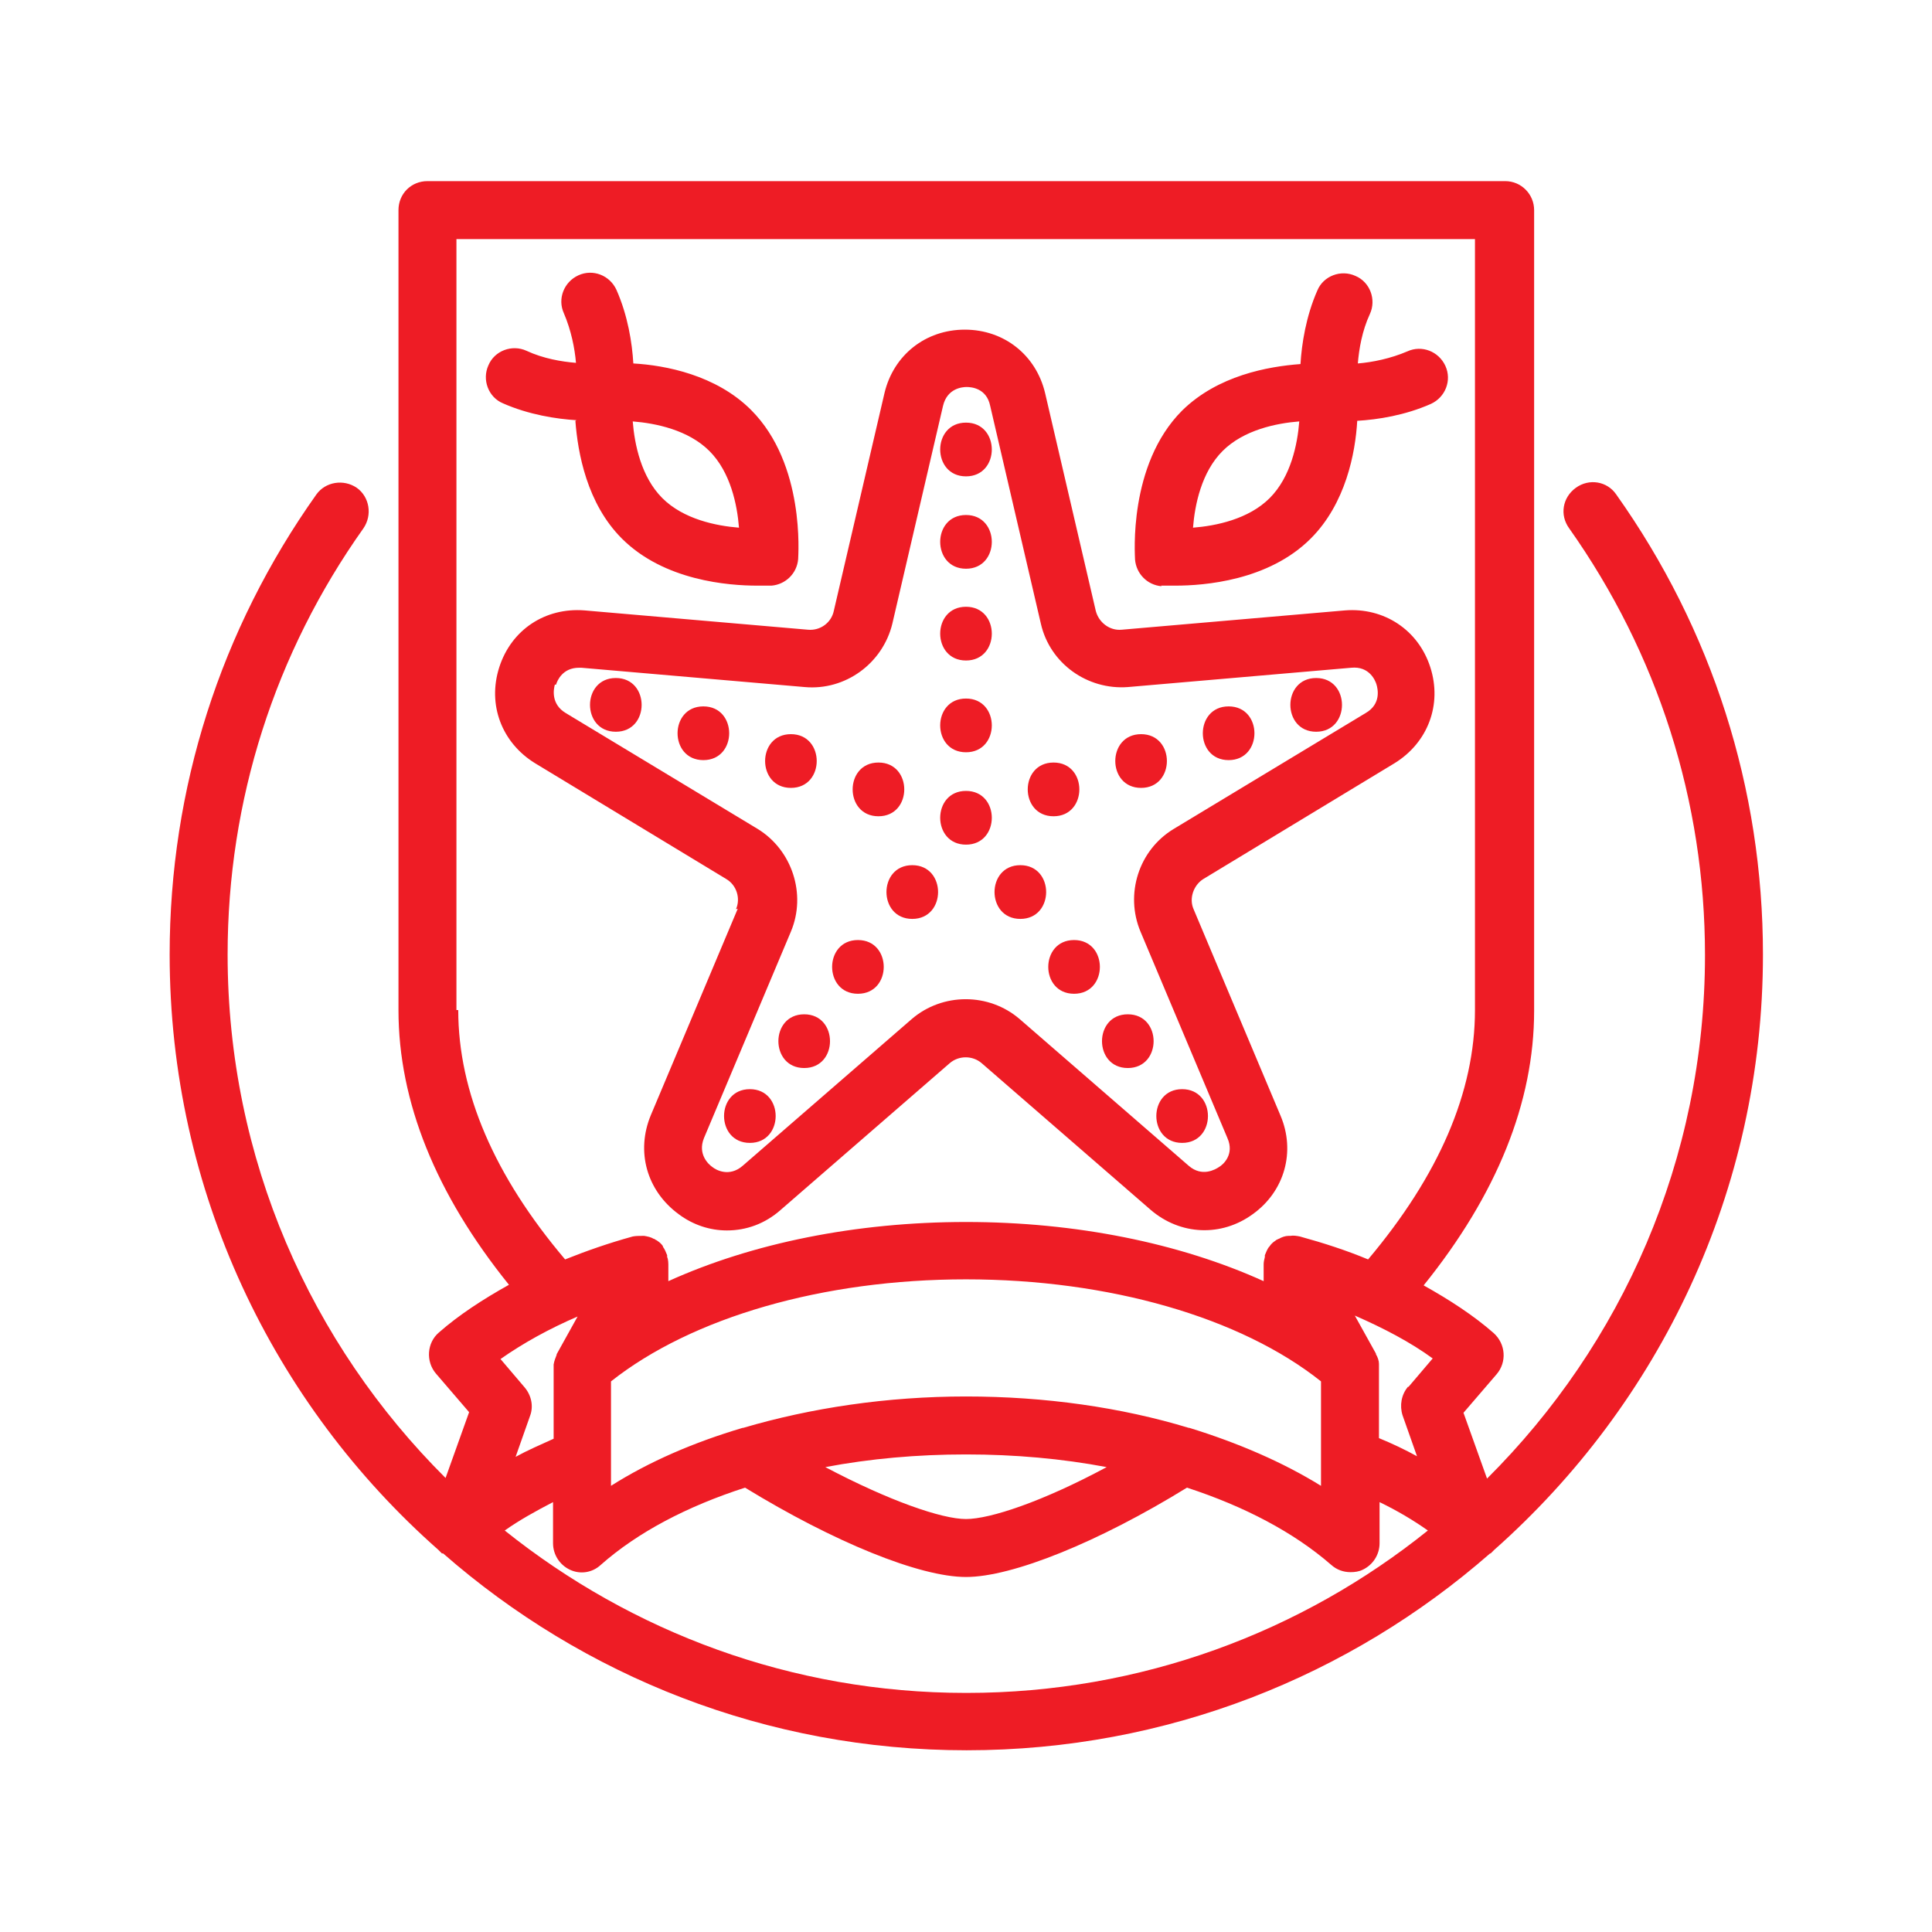 <?xml version="1.0" encoding="UTF-8"?>
<svg id="Layer_1" data-name="Layer 1" xmlns="http://www.w3.org/2000/svg" viewBox="0 0 32 32">
  <defs>
    <style>
      .cls-1 {
        fill: none;
      }

      .cls-1, .cls-2 {
        stroke-width: 0px;
      }

      .cls-2 {
        fill: #ee1c25;
      }
    </style>
  </defs>
  <rect class="cls-1" x="0" y="0" width="32" height="32"/>
  <path class="cls-2" d="M11.75,7.47c.35.35.46.89.49,1.27-.38-.03-.92-.14-1.27-.49-.35-.35-.46-.89-.49-1.27.38.03.92.14,1.27.49M9.53,6.97c.04.53.19,1.37.77,1.95.7.7,1.77.78,2.24.78.14,0,.22,0,.24,0,.23-.02.42-.2.44-.44,0-.06.12-1.57-.78-2.47-.58-.58-1.42-.74-1.95-.77-.02-.34-.09-.79-.28-1.22-.11-.24-.39-.35-.63-.24-.24.11-.35.39-.24.63.12.28.18.58.2.82-.24-.02-.54-.07-.82-.2-.24-.11-.53,0-.63.24-.11.24,0,.53.24.63.43.19.89.26,1.22.28M20.25,7.47c.35-.35.89-.46,1.27-.49-.03.38-.14.92-.49,1.27-.35.35-.89.46-1.27.49.03-.38.14-.92.49-1.27M19.23,9.7s.1,0,.24,0c.47,0,1.54-.08,2.24-.78.58-.58.74-1.42.77-1.95.34-.02.79-.09,1.22-.28.24-.11.35-.39.24-.63s-.39-.35-.63-.24c-.28.12-.58.18-.82.2.02-.24.07-.54.2-.82.11-.24,0-.53-.24-.63-.24-.11-.53,0-.63.24-.19.43-.26.89-.28,1.22-.54.04-1.37.19-1.96.77-.9.9-.78,2.41-.78,2.47.02.23.2.42.44.44M16,9.42c.57,0,.57-.89,0-.89s-.57.89,0,.89M16,7.89c.57,0,.57-.89,0-.89s-.57.89,0,.89M16,10.94c.57,0,.57-.89,0-.89s-.57.89,0,.89M16,12.46c.57,0,.57-.89,0-.89s-.57.89,0,.89M19.58,18.93c.57,0,.57-.89,0-.89s-.57.89,0,.89M18.68,17.69c.57,0,.57-.89,0-.89s-.57.89,0,.89M17.79,16.46c.57,0,.57-.89,0-.89s-.57.89,0,.89M16.9,15.22c.57,0,.57-.89,0-.89s-.57.89,0,.89M12.42,18.04c-.57,0-.57.89,0,.89s.57-.89,0-.89M13.32,17.69c.57,0,.57-.89,0-.89s-.57.89,0,.89M14.21,16.46c.57,0,.57-.89,0-.89s-.57.89,0,.89M15.11,15.22c.57,0,.57-.89,0-.89s-.57.89,0,.89M21.8,12.12c.57,0,.57-.89,0-.89s-.57.89,0,.89M20.35,12.59c.57,0,.57-.89,0-.89s-.57.89,0,.89M18.9,13.05c.57,0,.57-.89,0-.89s-.57.89,0,.89M17.45,13.52c.57,0,.57-.89,0-.89s-.57.89,0,.89M10.2,11.23c-.57,0-.57.89,0,.89s.57-.89,0-.89M11.65,11.7c-.57,0-.57.89,0,.89s.57-.89,0-.89M13.1,13.05c.57,0,.57-.89,0-.89s-.57.89,0,.89M14.55,13.52c.57,0,.57-.89,0-.89s-.57.89,0,.89M16,13.1c-.57,0-.57.89,0,.89s.57-.89,0-.89M9.21,11.34c.02-.07.11-.28.38-.28.01,0,.03,0,.04,0l3.7.32c.67.06,1.29-.39,1.45-1.05l.84-3.61c.07-.29.32-.31.39-.31h0c.08,0,.33.02.39.31l.84,3.61c.15.66.77,1.1,1.44,1.05l3.7-.32c.3-.03.4.21.42.28.02.07.08.32-.18.47l-3.18,1.92c-.58.35-.81,1.08-.55,1.7l1.44,3.42c.12.27-.07.44-.14.48-.06.04-.28.17-.5-.02l-2.8-2.43c-.51-.44-1.28-.44-1.79,0l-2.8,2.43c-.22.19-.44.07-.5.02-.06-.04-.25-.21-.14-.48l1.44-3.42c.26-.62.02-1.35-.55-1.7l-3.18-1.92c-.25-.15-.2-.4-.18-.47M12.22,15.05l-1.44,3.42c-.25.6-.07,1.25.46,1.64.24.18.52.27.8.27.32,0,.63-.11.89-.34l2.8-2.43c.15-.13.38-.13.53,0l2.8,2.43c.49.42,1.17.45,1.69.07.53-.38.71-1.04.46-1.63l-1.44-3.42c-.08-.18,0-.4.16-.5l3.17-1.92c.55-.34.79-.97.59-1.59s-.77-.99-1.41-.94l-3.7.32c-.2.02-.38-.12-.43-.31l-.84-3.61c-.15-.63-.68-1.05-1.33-1.05h0c-.65,0-1.18.42-1.33,1.05l-.84,3.61c-.04.19-.22.33-.43.31l-3.7-.32c-.65-.05-1.21.32-1.41.94s.04,1.25.59,1.59l3.17,1.92c.17.1.24.32.16.5M23.32,22.97c-.11.13-.14.31-.09.47l.24.68c-.2-.11-.41-.21-.63-.3v-1.17s0-.02,0-.03c0-.01,0-.02,0-.03,0-.05-.02-.11-.05-.16,0,0,0,0,0-.01l-.35-.63c.48.21.92.44,1.29.71l-.4.47ZM16,28.04c-2.89,0-5.54-1.01-7.64-2.69.24-.17.51-.32.8-.47v.68c0,.19.11.36.28.44.17.08.37.05.51-.08.61-.54,1.43-.97,2.39-1.28,1.47.9,2.89,1.48,3.66,1.48s2.2-.58,3.66-1.48c.95.31,1.77.74,2.39,1.28.09.08.2.12.32.12.07,0,.14-.01.2-.04.17-.08.28-.25.28-.44v-.68c.29.14.56.3.8.47-2.09,1.68-4.75,2.69-7.64,2.69M9.57,21.8l-.35.63s0,0,0,.01c-.02.05-.04.1-.05.16,0,.01,0,.02,0,.03,0,.01,0,.02,0,.03v1.17c-.22.1-.43.19-.63.3l.24-.68c.06-.16.02-.34-.09-.47l-.4-.47c.37-.26.8-.5,1.29-.71M18.33,24.3c-1.06.57-1.93.86-2.33.86s-1.27-.3-2.33-.86c.74-.14,1.52-.21,2.33-.21s1.59.07,2.33.21M16,23.13c-1.31,0-2.57.19-3.69.52,0,0,0,0-.01,0-.81.24-1.55.56-2.18.96v-.45h0v-1.28c1.34-1.06,3.51-1.69,5.88-1.69s4.55.63,5.88,1.69v1.28h0v.45c-.63-.39-1.37-.71-2.18-.96,0,0,0,0-.01,0-1.12-.34-2.38-.52-3.69-.52M7.56,16.73V3.96h16.87v12.77c0,1.36-.6,2.74-1.77,4.13-.36-.15-.73-.27-1.13-.38t0,0s0,0,0,0c-.05-.01-.11-.02-.16-.01-.01,0-.02,0-.03,0-.05,0-.11.02-.16.05,0,0,0,0-.01,0,0,0,0,0-.01.01-.02,0-.03.02-.05.03-.03.02-.06.05-.08.08,0,0,0,.01-.01.01-.03.04-.05.09-.07.14,0,0,0,.02,0,.03-.01.04-.02.08-.02.12v.28c-1.39-.63-3.11-.98-4.93-.98s-3.54.35-4.93.98v-.28s0-.08-.02-.12c0,0,0-.02,0-.03-.02-.05-.04-.1-.07-.14,0,0,0,0,0-.01-.02-.03-.05-.06-.08-.08-.01-.01-.03-.02-.05-.03,0,0,0,0-.01-.01,0,0,0,0-.01,0-.05-.03-.1-.04-.16-.05-.01,0-.02,0-.03,0-.05,0-.11,0-.16.01,0,0,0,0,0,0,0,0,0,0,0,0-.4.11-.77.24-1.12.38-1.17-1.38-1.77-2.77-1.77-4.13M26.77,8.19c-.15-.22-.45-.27-.67-.11s-.27.45-.11.67c1.47,2.08,2.25,4.52,2.25,7.07,0,3.39-1.38,6.45-3.61,8.67l-.39-1.09.55-.64c.17-.2.15-.5-.05-.68-.33-.29-.73-.55-1.16-.79,1.21-1.5,1.83-3.03,1.83-4.55V3.48c0-.26-.21-.48-.48-.48H7.08c-.27,0-.48.21-.48.48v13.25c0,1.52.62,3.05,1.83,4.55-.43.24-.83.5-1.16.79-.2.17-.22.48-.05.68l.55.64-.39,1.09c-2.23-2.22-3.61-5.28-3.61-8.67,0-2.55.78-4.99,2.25-7.06.15-.22.1-.52-.11-.67-.22-.15-.52-.1-.67.11-1.59,2.24-2.43,4.87-2.43,7.62,0,3.92,1.72,7.45,4.45,9.86.02.02.04.04.06.06,0,0,.01,0,.02,0,2.32,2.03,5.35,3.26,8.67,3.26s6.35-1.23,8.67-3.26c0,0,.01,0,.01,0,.02-.02.04-.04.06-.06,2.73-2.42,4.45-5.94,4.45-9.86,0-2.75-.84-5.38-2.43-7.62"/>
</svg>